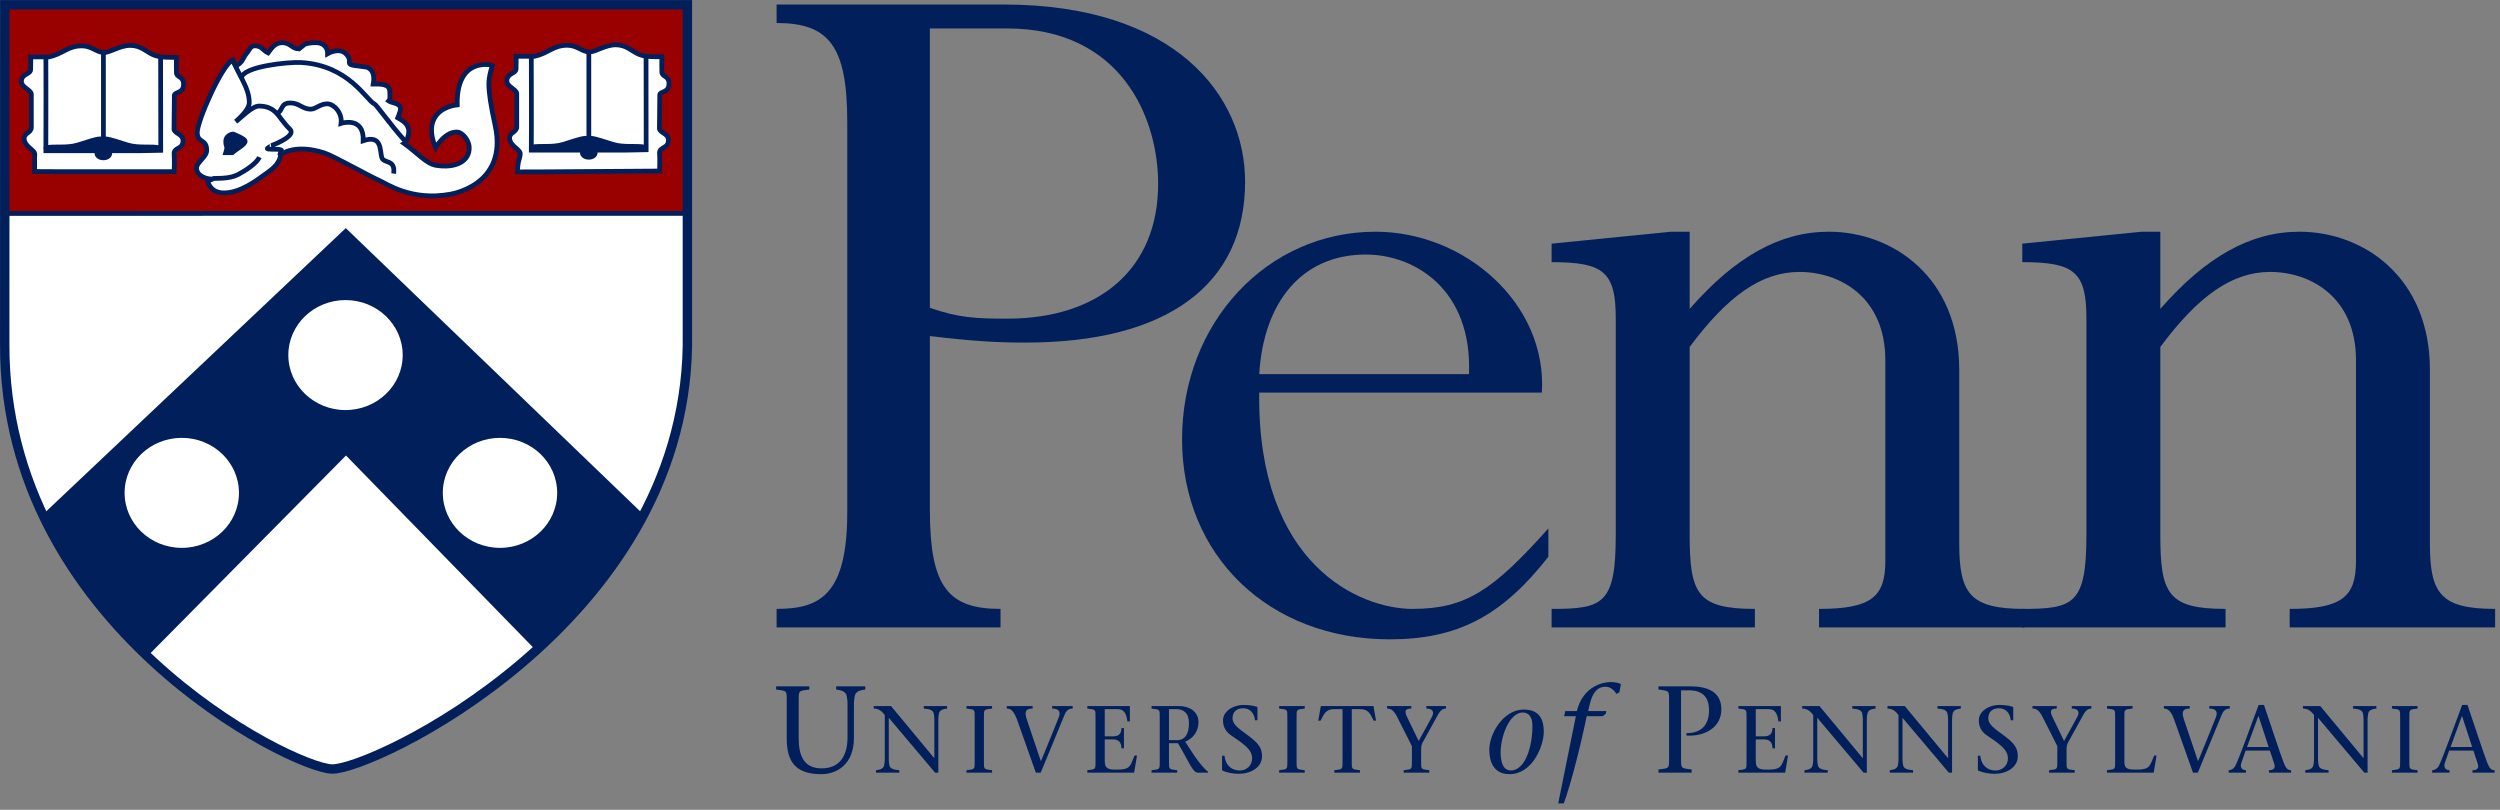 <?xml version="1.0" encoding="UTF-8"?>
<svg width="389px" height="126px" viewBox="0 0 389 126" version="1.1" xmlns="http://www.w3.org/2000/svg" xmlns:xlink="http://www.w3.org/1999/xlink">
    <rect x="0" y="0" width="389" height="126" fill="#808080" stroke="none"/>
    <title>Untitled 3</title>
    <g id="Page-1" stroke="none" stroke-width="1" fill="none" fill-rule="evenodd">
        <g id="university-of-pennsylvania-penn-vector-logo" transform="translate(-1, -2)">
            <g id="g2995" transform="translate(195.647, 64.752) scale(-1, 1) rotate(-180) translate(-195.647, -64.752) translate(0.647, 0.752)">
                <g id="g2997-Clipped" transform="translate(-0, 0)">
                    <g id="g2997" transform="translate(0.487, 0.948)">
                        <g id="g3003" transform="translate(-0, 0)">
                            <g id="g3005-Clipped" transform="translate(-0, 0)">
                                <g id="g3005" transform="translate(0.539, 0)">
                                    <path d="M144.015,77.91 C148.412,76.388 150.949,76.219 156.024,76.219 C170.401,76.219 179.534,83.999 179.534,97.192 C179.534,107.51 173.783,121.378 156.024,121.378 L144.015,121.378 L144.015,77.91 L144.015,77.91 Z M144.015,46.451 C144.015,34.442 146.889,31.06 155.009,31.06 L155.009,28.183 L120.166,28.183 L120.166,31.06 C126.932,31.06 131.16,33.259 131.16,46.113 L131.16,106.833 C131.16,118.673 128.285,122.224 120.166,122.224 L120.166,125.1 L155.515,125.1 C182.24,125.1 193.065,110.892 193.065,97.53 C193.065,81.462 180.887,72.498 158.898,72.498 C154.67,72.498 151.119,72.667 144.015,73.513" id="path3011" fill="#011F5B" fill-rule="nonzero"></path>
                                    <path d="M227.905,67.593 C228.414,80.786 219.45,86.198 211.838,86.198 C201.861,86.198 195.939,78.756 195.262,67.593 L227.905,67.593 L227.905,67.593 Z M195.262,64.718 C194.925,37.824 210.992,31.06 219.111,31.06 C227.4,31.06 231.627,33.934 240.254,43.577 L240.254,39.178 C232.981,29.875 226.046,26.324 215.56,26.324 C196.784,26.324 183.255,39.347 183.255,57.445 C183.255,75.542 196.448,89.75 213.36,89.75 C227.231,89.75 240.086,78.587 239.239,64.718" id="path3013" fill="#011F5B" fill-rule="nonzero"></path>
                                    <path d="M304.185,41.209 C304.185,33.428 305.879,31.06 314.333,31.06 L314.333,28.183 L282.367,28.183 L282.367,31.06 C290.484,31.06 292.684,32.919 292.684,38.501 L292.684,69.792 C292.684,79.433 285.749,83.492 279.322,83.492 C273.403,83.492 268.159,79.771 262.24,71.822 L262.24,42.56 C262.24,33.428 263.423,31.06 272.389,31.06 L272.389,28.183 L240.759,28.183 L240.759,31.06 C248.709,31.06 250.74,31.737 250.74,42.56 L250.74,76.219 C250.74,83.492 248.877,85.014 240.759,85.014 L240.759,87.889 L259.363,89.75 L262.24,89.75 L262.24,77.741 C269.344,85.86 276.28,89.75 283.89,89.75 C293.87,89.75 304.185,82.646 304.185,68.27" id="path3015" fill="#011F5B" fill-rule="nonzero"></path>
                                    <path d="M377.421,41.209 C377.421,33.428 379.112,31.06 387.57,31.06 L387.57,28.183 L355.604,28.183 L355.604,31.06 C363.722,31.06 365.919,32.919 365.919,38.501 L365.919,69.792 C365.919,79.433 358.985,83.492 352.559,83.492 C346.637,83.492 341.395,79.771 335.474,71.822 L335.474,42.56 C335.474,33.428 336.66,31.06 345.624,31.06 L345.624,28.183 L313.994,28.183 L313.994,31.06 C321.943,31.06 323.974,31.737 323.974,42.56 L323.974,76.219 C323.974,83.492 322.114,85.014 313.994,85.014 L313.994,87.889 L332.6,89.75 L335.474,89.75 L335.474,77.741 C342.579,85.86 349.514,89.75 357.123,89.75 C367.103,89.75 377.421,82.646 377.421,68.27" id="path3017" fill="#011F5B" fill-rule="nonzero"></path>
                                    <path d="M123.603,10.985 C123.603,8.3 124.332,6.246 127.192,6.246 C129.82,6.246 131.202,8.011 131.202,11.082 L131.202,16.415 C131.202,16.818 131.125,17.143 131.086,17.452 C130.991,18.143 130.338,18.412 129.437,18.506 L129.437,19.006 L133.965,19.006 L133.965,18.506 C133.044,18.412 132.411,18.143 132.315,17.452 C132.276,17.143 132.2,16.818 132.2,16.415 L132.2,11.005 C132.2,6.88 129.571,5.343 127.096,5.343 C123.009,5.343 121.742,7.417 121.742,10.888 L121.742,16.606 C121.742,18.392 121.819,18.294 120.092,18.506 L120.092,19.006 L125.254,19.006 L125.254,18.506 C123.527,18.294 123.603,18.392 123.603,16.606" id="path3019" fill="#011F5B" fill-rule="nonzero"></path>
                                    <path d="M144.828,5.575 C142.475,8.357 140.031,11.273 137.619,14.116 L137.619,7.571 C137.619,7.263 137.678,7.012 137.707,6.774 C137.782,6.24 138.285,6.032 139.262,5.96 L139.262,5.575 L135.634,5.575 L135.634,5.96 C136.345,6.032 136.834,6.24 136.907,6.774 C136.937,7.012 136.997,7.263 136.997,7.571 L136.997,14.547 C136.582,15.078 136.123,15.552 135.279,15.552 L135.279,15.938 L137.974,15.938 C140.179,13.259 142.475,10.534 144.681,7.854 L144.71,7.854 L144.71,13.938 C144.71,14.25 144.65,14.501 144.621,14.738 C144.547,15.272 144.044,15.478 143.067,15.552 L143.067,15.938 L146.695,15.938 L146.695,15.552 C145.999,15.478 145.494,15.272 145.421,14.738 C145.391,14.501 145.332,14.25 145.332,13.938 L145.332,5.575" id="path3021" fill="#011F5B" fill-rule="nonzero"></path>
                                    <path d="M152.424,7.426 C152.424,6.049 152.365,6.123 153.697,5.96 L153.697,5.575 L149.715,5.575 L149.715,5.96 C151.047,6.123 150.987,6.049 150.987,7.426 L150.987,14.087 C150.987,15.464 151.047,15.39 149.715,15.552 L149.715,15.938 L153.697,15.938 L153.697,15.552 C152.365,15.39 152.424,15.464 152.424,14.087" id="path3023" fill="#011F5B" fill-rule="nonzero"></path>
                                    <path d="M160.004,15.552 C159.19,15.552 158.597,15.315 159.085,13.896 C159.663,12.147 160.523,9.602 161.292,7.351 C162.24,9.617 163.142,11.896 164.061,14.161 C164.431,15.092 164.045,15.552 163.038,15.552 L163.038,15.938 L166.237,15.938 L166.237,15.552 C165.807,15.552 165.318,15.404 165.008,14.664 C163.764,11.63 162.506,8.608 161.263,5.575 L160.507,5.575 C159.604,8.134 158.597,10.993 157.694,13.51 C157.147,15.092 156.688,15.552 155.977,15.552 L155.977,15.938 L160.004,15.938" id="path3025" fill="#011F5B" fill-rule="nonzero"></path>
                                    <path d="M168.517,5.96 C169.849,6.123 169.791,6.049 169.791,7.426 L169.791,14.087 C169.791,15.464 169.849,15.39 168.517,15.552 L168.517,15.938 L175.135,15.938 L175.135,13.553 L174.75,13.553 C174.602,14.65 174.306,15.464 173.239,15.464 L171.227,15.464 L171.227,11.23 L172.47,11.23 C173.403,11.23 173.802,11.599 173.832,12.519 L174.216,12.519 L174.216,9.365 L173.832,9.365 C173.802,10.236 173.462,10.756 172.47,10.756 L171.227,10.756 L171.227,7.409 C171.227,6.152 171.805,6.049 173.137,6.049 C175.283,6.049 175.18,6.654 175.86,8.24 L176.245,8.24 L175.8,5.575 L168.517,5.575" id="path3027" fill="#011F5B" fill-rule="nonzero"></path>
                                    <path d="M181.22,10.636 L182.449,10.636 C183.737,10.636 184.33,11.613 184.33,13.287 C184.33,14.901 183.44,15.464 182.36,15.464 L181.22,15.464 L181.22,10.636 Z M178.51,15.938 L182.819,15.938 C184.313,15.938 185.81,15.152 185.81,13.421 C185.81,11.896 184.876,10.845 183.737,10.399 L185.188,8.194 C185.928,7.114 186.757,6.077 187.275,5.766 L187.275,5.575 L185.751,5.575 C184.876,5.575 184.403,7.189 182.611,10.165 L181.22,10.165 L181.22,7.426 C181.22,6.049 181.16,6.123 182.493,5.96 L182.493,5.575 L178.51,5.575 L178.51,5.96 C179.843,6.123 179.784,6.049 179.784,7.426 L179.784,14.087 C179.784,15.464 179.843,15.39 178.51,15.552" id="path3029" fill="#011F5B" fill-rule="nonzero"></path>
                                    <path d="M194.605,13.733 C194.485,14.767 193.922,15.598 192.739,15.598 C191.879,15.598 191.11,15.152 191.11,14.058 C191.11,13.021 192.147,12.399 193.628,11.288 C195.196,10.119 195.699,9.365 195.699,8.134 C195.699,6.375 193.894,5.398 192.116,5.398 C191.17,5.398 190.355,5.575 189.586,5.869 C189.526,5.9 189.48,5.96 189.48,6.077 L189.48,8.208 L189.867,8.208 C190.029,6.566 191.11,5.915 192.251,5.915 C193.302,5.915 194.159,6.714 194.159,7.794 C194.159,8.757 193.643,9.542 191.421,11.008 C190.621,11.542 189.63,12.119 189.63,13.733 C189.63,15.064 191.11,16.115 192.812,16.115 C193.448,16.115 194.294,16.041 194.884,15.835 C194.974,15.804 194.988,15.747 194.988,15.672 L194.988,13.733" id="path3031" fill="#011F5B" fill-rule="nonzero"></path>
                                    <path d="M201.075,7.426 C201.075,6.049 201.015,6.123 202.346,5.96 L202.346,5.575 L198.364,5.575 L198.364,5.96 C199.698,6.123 199.638,6.049 199.638,7.426 L199.638,14.087 C199.638,15.464 199.698,15.39 198.364,15.552 L198.364,15.938 L202.346,15.938 L202.346,15.552 C201.015,15.39 201.075,15.464 201.075,14.087" id="path3033" fill="#011F5B" fill-rule="nonzero"></path>
                                    <path d="M209.662,7.426 C209.662,6.049 209.602,6.123 210.936,5.96 L210.936,5.575 L206.95,5.575 L206.95,5.96 C208.284,6.123 208.224,6.049 208.224,7.426 L208.224,15.464 L206.893,15.464 C205.605,15.464 205.308,14.65 204.819,13.673 L204.448,13.673 L204.849,15.938 L213.037,15.938 L213.438,13.673 L213.066,13.673 C212.578,14.65 212.281,15.464 210.992,15.464 L209.662,15.464" id="path3035" fill="#011F5B" fill-rule="nonzero"></path>
                                    <path d="M217.745,5.96 C219.076,6.123 219.019,6.049 219.019,7.426 L219.019,9.705 L216.737,14.221 C216.249,15.184 215.835,15.552 215.155,15.552 L215.155,15.938 L218.928,15.938 L218.928,15.552 C217.805,15.552 217.907,14.99 218.276,14.221 L220.07,10.505 L222.112,14.221 C222.615,15.124 222.141,15.552 221.267,15.552 L221.267,15.938 L224.317,15.938 L224.317,15.552 C223.903,15.552 223.504,15.361 223.104,14.65 L220.633,10.165 C220.484,9.868 220.454,9.454 220.454,9.082 L220.454,7.426 C220.454,6.049 220.396,6.123 221.727,5.96 L221.727,5.575 L217.745,5.575" id="path3037" fill="#011F5B" fill-rule="nonzero"></path>
                                    <path d="M237.774,12.864 C237.774,14.861 236.566,14.938 236.26,14.938 C234.186,14.938 232.825,11.216 232.825,8.72 C232.825,7.723 232.999,5.92 234.419,5.92 C236.607,5.92 237.774,9.528 237.774,12.864 Z M231.06,9.122 C231.06,11.636 233.227,15.398 236.431,15.398 C238.986,15.398 239.539,13.67 239.539,11.945 C239.539,9.834 237.851,5.343 234.186,5.343 C231.731,5.343 231.06,7.32 231.06,9.122" id="path3039" fill="#011F5B" fill-rule="nonzero"></path>
                                    <path d="M249.192,14.764 L248.733,14.361 L246.218,14.361 C245.278,9.797 243.742,3.712 242.65,0.796 L241.786,0.796 L244.531,14.361 L242.708,14.361 L242.88,15.167 L244.684,15.167 C245.701,19.254 249.078,19.677 249.883,19.677 C250.324,19.677 251.245,19.6 251.535,19.331 L251.302,18.066 L250.822,17.835 C250.555,18.352 249.941,18.949 249.135,18.949 C247.984,18.949 247.121,18.16 246.659,16.089 L246.449,15.167 L249.269,15.167" id="path3041" fill="#011F5B" fill-rule="nonzero"></path>
                                    <path d="M260.898,7.971 C260.898,6.189 260.82,6.283 262.546,6.072 L262.546,5.575 L257.385,5.575 L257.385,6.072 C259.112,6.283 259.036,6.189 259.036,7.971 L259.036,16.606 C259.036,18.392 259.112,18.294 257.385,18.506 L257.385,19.006 L262.411,19.006 C265.597,19.006 267.17,17.74 267.17,15.435 C267.17,12.673 264.677,11.176 261.74,11.35 L261.74,11.733 C264.14,11.696 265.251,13.133 265.251,15.244 C265.251,17.395 264.218,18.392 262.066,18.392 L260.898,18.392" id="path3043" fill="#011F5B" fill-rule="nonzero"></path>
                                    <path d="M269.816,5.96 C271.15,6.123 271.09,6.049 271.09,7.426 L271.09,14.087 C271.09,15.464 271.15,15.39 269.816,15.552 L269.816,15.938 L276.434,15.938 L276.434,13.553 L276.048,13.553 C275.9,14.65 275.606,15.464 274.54,15.464 L272.526,15.464 L272.526,11.23 L273.769,11.23 C274.702,11.23 275.103,11.599 275.131,12.519 L275.517,12.519 L275.517,9.365 L275.131,9.365 C275.103,10.236 274.761,10.756 273.769,10.756 L272.526,10.756 L272.526,7.409 C272.526,6.152 273.104,6.049 274.434,6.049 C276.583,6.049 276.479,6.654 277.159,8.24 L277.545,8.24 L277.099,5.575 L269.816,5.575" id="path3045" fill="#011F5B" fill-rule="nonzero"></path>
                                    <path d="M289.3,5.575 C286.946,8.357 284.504,11.273 282.089,14.116 L282.089,7.571 C282.089,7.263 282.149,7.012 282.179,6.774 C282.253,6.24 282.755,6.032 283.732,5.96 L283.732,5.575 L280.108,5.575 L280.108,5.96 C280.815,6.032 281.304,6.24 281.379,6.774 C281.409,7.012 281.466,7.263 281.466,7.571 L281.466,14.547 C281.052,15.078 280.596,15.552 279.751,15.552 L279.751,15.938 L282.443,15.938 C284.652,13.259 286.946,10.534 289.15,7.854 L289.183,7.854 L289.183,13.938 C289.183,14.25 289.123,14.501 289.093,14.738 C289.02,15.272 288.517,15.478 287.537,15.552 L287.537,15.938 L291.164,15.938 L291.164,15.552 C290.471,15.478 289.965,15.272 289.893,14.738 C289.863,14.501 289.803,14.25 289.803,13.938 L289.803,5.575" id="path3047" fill="#011F5B" fill-rule="nonzero"></path>
                                    <path d="M302.564,5.575 C300.211,8.357 297.769,11.273 295.356,14.116 L295.356,7.571 C295.356,7.263 295.416,7.012 295.443,6.774 C295.518,6.24 296.021,6.032 296.998,5.96 L296.998,5.575 L293.373,5.575 L293.373,5.96 C294.08,6.032 294.569,6.24 294.644,6.774 C294.676,7.012 294.733,7.263 294.733,7.571 L294.733,14.547 C294.319,15.078 293.861,15.552 293.016,15.552 L293.016,15.938 L295.71,15.938 C297.918,13.259 300.211,10.534 302.417,7.854 L302.447,7.854 L302.447,13.938 C302.447,14.25 302.387,14.501 302.36,14.738 C302.285,15.272 301.782,15.478 300.802,15.552 L300.802,15.938 L304.431,15.938 L304.431,15.552 C303.736,15.478 303.23,15.272 303.158,14.738 C303.127,14.501 303.068,14.25 303.068,13.938 L303.068,5.575" id="path3049" fill="#011F5B" fill-rule="nonzero"></path>
                                    <path d="M312.202,13.733 C312.085,14.767 311.522,15.598 310.338,15.598 C309.481,15.598 308.708,15.152 308.708,14.058 C308.708,13.021 309.745,12.399 311.225,11.288 C312.796,10.119 313.299,9.365 313.299,8.134 C313.299,6.375 311.495,5.398 309.718,5.398 C308.768,5.398 307.955,5.575 307.183,5.869 C307.126,5.9 307.081,5.96 307.081,6.077 L307.081,8.208 L307.467,8.208 C307.629,6.566 308.708,5.915 309.849,5.915 C310.899,5.915 311.759,6.714 311.759,7.794 C311.759,8.757 311.243,9.542 309.02,11.008 C308.22,11.542 307.23,12.119 307.23,13.733 C307.23,15.064 308.708,16.115 310.411,16.115 C311.048,16.115 311.894,16.041 312.485,15.835 C312.574,15.804 312.589,15.747 312.589,15.672 L312.589,13.733" id="path3051" fill="#011F5B" fill-rule="nonzero"></path>
                                    <path d="M318.169,5.96 C319.503,6.123 319.443,6.049 319.443,7.426 L319.443,9.705 L317.165,14.221 C316.676,15.184 316.261,15.552 315.579,15.552 L315.579,15.938 L319.355,15.938 L319.355,15.552 C318.229,15.552 318.332,14.99 318.703,14.221 L320.495,10.505 L322.536,14.221 C323.04,15.124 322.569,15.552 321.694,15.552 L321.694,15.938 L324.745,15.938 L324.745,15.552 C324.328,15.552 323.929,15.361 323.531,14.65 L321.058,10.165 C320.909,9.868 320.881,9.454 320.881,9.082 L320.881,7.426 C320.881,6.049 320.821,6.123 322.152,5.96 L322.152,5.575 L318.169,5.575" id="path3053" fill="#011F5B" fill-rule="nonzero"></path>
                                    <path d="M327.17,5.96 C328.505,6.123 328.445,6.049 328.445,7.426 L328.445,14.087 C328.445,15.464 328.505,15.39 327.17,15.552 L327.17,15.938 L331.155,15.938 L331.155,15.552 C329.821,15.39 329.881,15.464 329.881,14.087 L329.881,7.189 C329.881,6.152 330.459,6.049 331.775,6.049 C333.924,6.049 333.834,6.654 334.514,8.24 L334.886,8.24 L334.44,5.575 L327.17,5.575" id="path3055" fill="#011F5B" fill-rule="nonzero"></path>
                                    <path d="M340.053,15.552 C339.238,15.552 338.644,15.315 339.133,13.896 C339.714,12.147 340.571,9.602 341.341,7.351 C342.286,9.617 343.193,11.896 344.108,14.161 C344.48,15.092 344.096,15.552 343.086,15.552 L343.086,15.938 L346.286,15.938 L346.286,15.552 C345.858,15.552 345.366,15.404 345.058,14.664 C343.812,11.63 342.555,8.608 341.309,5.575 L340.556,5.575 C339.654,8.134 338.644,10.993 337.742,13.51 C337.194,15.092 336.736,15.552 336.025,15.552 L336.025,15.938 L340.053,15.938" id="path3057" fill="#011F5B" fill-rule="nonzero"></path>
                                    <path d="M352.328,9.571 L350.755,14.384 L350.728,14.384 L348.965,9.571 L352.328,9.571 L352.328,9.571 Z M348.742,9.008 L348.063,7.026 C347.868,6.449 348.151,5.96 348.802,5.96 L348.802,5.575 L346.109,5.575 L346.109,5.96 C346.508,5.96 346.937,6.212 347.174,6.7 C347.812,8.003 349.542,12.845 350.77,16.115 L351.602,16.115 C352.607,13.139 354.118,8.58 354.621,7.263 C354.947,6.432 355.184,5.96 355.82,5.96 L355.82,5.575 L352.37,5.575 L352.37,5.96 C353.305,5.96 353.392,6.449 353.155,7.1 L352.518,9.008" id="path3059" fill="#011F5B" fill-rule="nonzero"></path>
                                    <path d="M367.22,5.575 C364.867,8.357 362.422,11.273 360.012,14.116 L360.012,7.571 C360.012,7.263 360.069,7.012 360.1,6.774 C360.174,6.24 360.677,6.032 361.654,5.96 L361.654,5.575 L358.026,5.575 L358.026,5.96 C358.736,6.032 359.225,6.24 359.299,6.774 C359.329,7.012 359.389,7.263 359.389,7.571 L359.389,14.547 C358.975,15.078 358.514,15.552 357.672,15.552 L357.672,15.938 L360.366,15.938 C362.571,13.259 364.867,10.534 367.073,7.854 L367.1,7.854 L367.1,13.938 C367.1,14.25 367.043,14.501 367.013,14.738 C366.938,15.272 366.435,15.478 365.458,15.552 L365.458,15.938 L369.087,15.938 L369.087,15.552 C368.389,15.478 367.886,15.272 367.813,14.738 C367.783,14.501 367.723,14.25 367.723,13.938 L367.723,5.575" id="path3061" fill="#011F5B" fill-rule="nonzero"></path>
                                    <path d="M374.221,7.426 C374.221,6.049 374.164,6.123 375.495,5.96 L375.495,5.575 L371.514,5.575 L371.514,5.96 C372.845,6.123 372.788,6.049 372.788,7.426 L372.788,14.087 C372.788,15.464 372.845,15.39 371.514,15.552 L371.514,15.938 L375.495,15.938 L375.495,15.552 C374.164,15.39 374.221,15.464 374.221,14.087" id="path3063" fill="#011F5B" fill-rule="nonzero"></path>
                                    <path d="M383.994,9.571 L382.426,14.384 L382.394,14.384 L380.634,9.571 L383.994,9.571 Z M380.412,9.008 L379.729,7.026 C379.538,6.449 379.818,5.96 380.472,5.96 L380.472,5.575 L377.775,5.575 L377.775,5.96 C378.175,5.96 378.603,6.212 378.841,6.7 C379.478,8.003 381.212,12.845 382.439,16.115 L383.269,16.115 C384.276,13.139 385.785,8.58 386.29,7.263 C386.616,6.432 386.85,5.96 387.488,5.96 L387.488,5.575 L384.039,5.575 L384.039,5.96 C384.971,5.96 385.059,6.449 384.822,7.1 L384.188,9.008" id="path3065" fill="#011F5B" fill-rule="nonzero"></path>
                                    <path d="M0.108,125.073 L106.321,125.073 C106.321,125.073 106.321,72.896 106.321,71.976 C105.601,28.695 57.099,5.946 50.998,6.155 C44.652,6.372 -0.036,28.632 0.097,72.202 C0.099,72.984 0.108,125.073 0.108,125.073" id="path3067" fill="#FFFFFF" fill-rule="nonzero"></path>
                                    <path d="M0.098,92.805 C0.252,92.652 0.104,125.065 0.104,125.065 L106.239,125.065 C106.239,125.065 106.239,107.681 106.239,92.804" id="path3069" fill="#990000" fill-rule="nonzero"></path>
                                    <path d="M0.098,92.805 C0.252,92.652 0.104,125.065 0.104,125.065 L106.239,125.065 C106.239,125.065 106.239,107.681 106.239,92.804 L0.098,92.805 L0.098,92.805 Z" id="path3071" stroke="#990000" stroke-width="0.738"></path>
                                    <path d="M6.044,45.576 C10.128,36.996 15.174,30.086 22.26,24.207 L53.164,55.454 L82.913,24.941 C89.045,30.549 95.019,37.339 99.299,45.382 L53.129,89.799 L6.256,45.485" id="path3073" fill="#011F5B" fill-rule="nonzero"></path>
                                    <path d="M6.044,45.576 C10.128,36.996 15.174,30.086 22.26,24.207 L53.164,55.454 L82.913,24.941 C89.045,30.549 95.019,37.339 99.299,45.382 L53.129,89.799 L6.256,45.485 L6.044,45.576 L6.044,45.576 Z" id="path3075" stroke="#011F5B" stroke-width="0.737"></path>
                                    <line x1="0.098" y1="92.585" x2="106.233" y2="92.599" id="path3077" stroke="#011F5B" stroke-width="0.738"></line>
                                    <path d="M79.646,117.048 L82.535,117.048 C84.652,117.531 85.424,118.759 87.595,118.759 C89.157,118.759 89.893,117.721 91.04,117.721 C92.01,117.721 93.499,118.828 95.132,118.828 C96.801,118.828 97.627,117.825 98.722,117.359 C99.69,116.944 100.964,116.966 102.31,116.966 C102.274,115.997 102.31,115.423 102.31,114.611 C102.31,113.781 103.422,114.109 103.422,112.76 C103.422,111.343 101.986,111.62 101.986,111.049 L101.933,105.778 C102.005,105.121 103.333,105.034 103.333,104.033 C103.333,102.546 101.854,103.061 101.951,101.889 C102.022,101.025 101.951,99.192 101.951,99.192 C99.098,99.192 80.748,99.024 79.849,99.059 C79.904,101.012 80.207,100.895 80.275,101.837 C80.329,102.597 78.624,103.064 78.624,104.343 C78.624,105.225 79.646,105.173 79.735,106.003 L79.735,111.257 C79.682,111.948 78.139,112.294 78.192,113.279 C78.256,114.458 79.628,114.307 79.628,115.095 C79.628,115.44 79.664,116.719 79.646,117.048" id="path3079" fill="#FFFFFF" fill-rule="nonzero"></path>
                                    <path d="M79.646,117.048 L82.535,117.048 C84.652,117.531 85.424,118.759 87.595,118.759 C89.157,118.759 89.893,117.721 91.04,117.721 C92.01,117.721 93.499,118.828 95.132,118.828 C96.801,118.828 97.627,117.825 98.722,117.359 C99.69,116.944 100.964,116.966 102.31,116.966 C102.274,115.997 102.31,115.423 102.31,114.611 C102.31,113.781 103.422,114.109 103.422,112.76 C103.422,111.343 101.986,111.62 101.986,111.049 L101.933,105.778 C102.005,105.121 103.333,105.034 103.333,104.033 C103.333,102.546 101.854,103.061 101.951,101.889 C102.022,101.025 101.951,99.192 101.951,99.192 C99.098,99.192 80.748,99.024 79.849,99.059 C79.904,101.012 80.207,100.895 80.275,101.837 C80.329,102.597 78.624,103.064 78.624,104.343 C78.624,105.225 79.646,105.173 79.735,106.003 L79.735,111.257 C79.682,111.948 78.139,112.294 78.192,113.279 C78.256,114.458 79.628,114.307 79.628,115.095 C79.628,115.44 79.664,116.719 79.646,117.048 L79.646,117.048 Z" id="path3081" stroke="#011F5B" stroke-width="0.738"></path>
                                    <path d="M81.997,116.961 C81.997,116.961 82.033,105.207 81.997,102.442 C81.997,102.442 99.116,102.407 99.869,102.476 C99.869,105.605 99.852,117.048 99.852,117.048" id="path3083" stroke="#011F5B" stroke-width="0.738"></path>
                                    <line x1="90.951" y1="117.687" x2="90.951" y2="102.407" id="path3085" stroke="#011F5B" stroke-width="0.738"></line>
                                    <path d="M91.221,104.291 C91.975,104.257 93.358,103.748 94.702,103.341 C96.442,102.813 98.288,103.183 99.654,102.909 C100.085,102.822 91.221,102.753 91.221,102.753 C91.256,104.465 91.221,104.291 91.221,104.291" id="path3087" fill="#011F5B" fill-rule="nonzero"></path>
                                    <path d="M91.221,104.291 C91.975,104.257 93.358,103.748 94.702,103.341 C96.442,102.813 98.288,103.183 99.654,102.909 C100.085,102.822 91.221,102.753 91.221,102.753 C91.256,104.465 91.221,104.291 91.221,104.291 Z" id="path3089" stroke="#011F5B" stroke-width="0.738"></path>
                                    <path d="M89.946,102.027 C89.946,102.409 90.392,102.718 90.942,102.718 C91.493,102.718 91.938,102.409 91.938,102.027 C91.938,101.645 91.493,101.336 90.942,101.336 C90.392,101.336 89.946,101.645 89.946,102.027" id="path3091" fill="#011F5B" fill-rule="nonzero"></path>
                                    <path d="M89.946,102.027 C89.946,102.409 90.392,102.718 90.942,102.718 C91.493,102.718 91.938,102.409 91.938,102.027 C91.938,101.645 91.493,101.336 90.942,101.336 C90.392,101.336 89.946,101.645 89.946,102.027 Z" id="path3093" stroke="#011F5B" stroke-width="0.738"></path>
                                    <path d="M90.453,104.291 C89.7,104.257 88.317,103.748 86.972,103.341 C85.232,102.813 83.386,103.183 82.02,102.909 C81.59,102.822 90.453,102.753 90.453,102.753 C90.418,104.465 90.453,104.291 90.453,104.291" id="path3095" fill="#011F5B" fill-rule="nonzero"></path>
                                    <path d="M90.453,104.291 C89.7,104.257 88.317,103.748 86.972,103.341 C85.232,102.813 83.386,103.183 82.02,102.909 C81.59,102.822 90.453,102.753 90.453,102.753 C90.418,104.465 90.453,104.291 90.453,104.291 Z" id="path3097" stroke="#011F5B" stroke-width="0.738"></path>
                                    <path d="M31.638,97.655 C31.925,96.531 32.769,95.788 34.151,95.788 C36.716,95.788 39.193,97.69 40.682,98.761 C41.849,99.591 43.051,100.472 43.051,102.287 L42.835,101.596 C42.835,101.596 44.846,103.6 49.797,102.011 C51.174,101.569 57.066,98.26 58.34,97.724 C59.435,97.257 63.271,94.505 69.268,95.566 C69.268,95.566 78.423,96.826 76.377,106.253 C74.916,112.992 75.369,113.47 75.926,115.631 C75.711,115.735 70.327,116.945 70.471,109.478 C68.137,109.236 65.158,107.473 67.096,102.84 C67.886,104.016 68.944,105.26 70.398,105.26 C71.313,105.26 72.277,103.945 72.336,102.978 C72.48,100.628 70.111,99.591 67.169,100.075 C65.677,100.32 64.303,101.973 62.246,103.461 C62.605,103.634 62.933,104.845 62.933,105.329 C62.933,106.522 61.91,107.075 61.211,107.473 C61.355,107.887 61.64,108.441 61.64,108.856 C61.64,109.806 60.295,109.737 59.776,110.1 C59.99,110.394 59.99,110.22 59.99,110.653 C59.99,112.036 60.206,112.797 57.406,112.727 C57.64,114.093 57.352,114.974 56.401,115.355 L54.32,115.631 C53.028,115.873 54.317,116.303 53.124,117.452 C52.061,118.478 50.309,117.452 50.309,117.452 C50.309,118.403 49.654,119.158 48.506,119.158 C47.896,119.158 47.142,119.105 46.712,118.88 L45.851,118.189 C44.774,118.189 44.505,119.158 43.266,119.158 C42.029,119.158 41.526,118.189 41.041,117.567 C40.198,117.965 40.09,118.673 38.959,118.673 C38.296,118.673 38.099,117.965 37.811,117.636 C37.076,116.824 37.128,115.982 35.979,115.567 L35.552,116.318 C35.539,116.365 35.526,116.413 35.514,116.461 C33.827,115.648 30.021,106.972 30.021,105.192 C30.021,103.498 31.495,104.24 31.495,102.425 C31.495,101.354 29.916,100.576 29.916,99.66 C29.916,98.502 31.261,97.932 32.427,97.932" id="path3099" fill="#FFFFFF" fill-rule="nonzero"></path>
                                    <path d="M31.638,97.655 C31.925,96.531 32.769,95.788 34.151,95.788 C36.716,95.788 39.193,97.69 40.682,98.761 C41.849,99.591 43.051,100.472 43.051,102.287 L42.835,101.596 C42.835,101.596 44.846,103.6 49.797,102.011 C51.174,101.569 57.066,98.26 58.34,97.724 C59.435,97.257 63.271,94.505 69.268,95.566 C69.268,95.566 78.423,96.826 76.377,106.253 C74.916,112.992 75.369,113.47 75.926,115.631 C75.711,115.735 70.327,116.945 70.471,109.478 C68.137,109.236 65.158,107.473 67.096,102.84 C67.886,104.016 68.944,105.26 70.398,105.26 C71.313,105.26 72.277,103.945 72.336,102.978 C72.48,100.628 70.111,99.591 67.169,100.075 C65.677,100.32 64.303,101.973 62.246,103.461 C62.605,103.634 62.933,104.845 62.933,105.329 C62.933,106.522 61.91,107.075 61.211,107.473 C61.355,107.887 61.64,108.441 61.64,108.856 C61.64,109.806 60.295,109.737 59.776,110.1 C59.99,110.394 59.99,110.22 59.99,110.653 C59.99,112.036 60.206,112.797 57.406,112.727 C57.64,114.093 57.352,114.974 56.401,115.355 L54.32,115.631 C53.028,115.873 54.317,116.303 53.124,117.452 C52.061,118.478 50.309,117.452 50.309,117.452 C50.309,118.403 49.654,119.158 48.506,119.158 C47.896,119.158 47.142,119.105 46.712,118.88 L45.851,118.189 C44.774,118.189 44.505,119.158 43.266,119.158 C42.029,119.158 41.526,118.189 41.041,117.567 C40.198,117.965 40.09,118.673 38.959,118.673 C38.296,118.673 38.099,117.965 37.811,117.636 C37.076,116.824 37.128,115.982 35.979,115.567 L35.552,116.318 C35.539,116.365 35.526,116.413 35.514,116.461 C33.827,115.648 30.021,106.972 30.021,105.192 C30.021,103.498 31.495,104.24 31.495,102.425 C31.495,101.354 29.916,100.576 29.916,99.66 C29.916,98.502 31.261,97.932 32.427,97.932 L31.638,97.655 L31.638,97.655 Z" id="path3101" stroke="#011F5B" stroke-width="0.737"></path>
                                    <path d="M35.604,104.945 C35.604,104.945 37.471,104.226 37.471,103.838 C37.471,103.313 36.264,102.733 35.46,102.041 L34.455,102.041 C34.815,103.216 34.455,102.788 34.455,103.838 C34.455,104.627 35.288,104.945 35.604,104.945" id="path3103" fill="#011F5B" fill-rule="nonzero"></path>
                                    <path d="M35.604,104.945 C35.604,104.945 37.471,104.226 37.471,103.838 C37.471,103.313 36.264,102.733 35.46,102.041 L34.455,102.041 C34.815,103.216 34.455,102.788 34.455,103.838 C34.455,104.627 35.288,104.945 35.604,104.945 Z" id="path3105" stroke="#011F5B" stroke-width="0.738"></path>
                                    <path d="M42.423,108.127 C43.392,108.593 42.943,109.785 44.504,109.785 C45.886,109.785 46.406,108.818 47.662,108.818 C48.506,108.818 49.098,109.648 50.246,109.648 C51.269,109.648 52.615,108.264 52.4,106.606 C52.4,106.606 55.988,107.781 55.845,103.909 C58.715,104.877 58.429,102.508 58.715,101.351 C59.003,100.244 60.87,101.143 60.582,98.793" id="path3107" stroke="#011F5B" stroke-width="0.738"></path>
                                    <path d="M4.115,116.954 L7.003,116.954 C9.121,117.439 9.893,118.666 12.064,118.666 C13.625,118.666 14.361,117.629 15.509,117.629 C16.478,117.629 17.968,118.735 19.6,118.735 C21.269,118.735 22.095,117.732 23.19,117.266 C24.159,116.851 25.433,116.872 26.779,116.872 C26.742,115.905 26.779,115.33 26.779,114.517 C26.779,113.687 27.891,114.016 27.891,112.668 C27.891,111.251 26.455,111.527 26.455,110.957 L26.402,105.684 C26.473,105.028 27.801,104.942 27.801,103.939 C27.801,102.452 26.322,102.967 26.419,101.796 C26.491,100.931 26.419,99.099 26.419,99.099 C23.566,99.099 5.604,99.082 4.707,99.117 C4.761,101.07 4.676,100.803 4.743,101.744 C4.796,102.504 3.092,102.971 3.092,104.25 C3.092,105.132 4.115,105.08 4.204,105.909 L4.204,111.164 C4.151,111.855 2.607,112.201 2.661,113.187 C2.725,114.364 4.097,114.214 4.097,115.001 C4.097,115.347 4.133,116.626 4.115,116.954" id="path3109" fill="#FFFFFF" fill-rule="nonzero"></path>
                                    <path d="M4.115,116.954 L7.003,116.954 C9.121,117.439 9.893,118.666 12.064,118.666 C13.625,118.666 14.361,117.629 15.509,117.629 C16.478,117.629 17.968,118.735 19.6,118.735 C21.269,118.735 22.095,117.732 23.19,117.266 C24.159,116.851 25.433,116.872 26.779,116.872 C26.742,115.905 26.779,115.33 26.779,114.517 C26.779,113.687 27.891,114.016 27.891,112.668 C27.891,111.251 26.455,111.527 26.455,110.957 L26.402,105.684 C26.473,105.028 27.801,104.942 27.801,103.939 C27.801,102.452 26.322,102.967 26.419,101.796 C26.491,100.931 26.419,99.099 26.419,99.099 C23.566,99.099 5.604,99.082 4.707,99.117 C4.761,101.07 4.676,100.803 4.743,101.744 C4.796,102.504 3.092,102.971 3.092,104.25 C3.092,105.132 4.115,105.08 4.204,105.909 L4.204,111.164 C4.151,111.855 2.607,112.201 2.661,113.187 C2.725,114.364 4.097,114.214 4.097,115.001 C4.097,115.347 4.133,116.626 4.115,116.954 L4.115,116.954 Z" id="path3111" stroke="#011F5B" stroke-width="0.738"></path>
                                    <path d="M6.465,116.868 C6.465,116.868 6.501,105.114 6.465,102.349 C6.465,102.349 23.585,102.314 24.338,102.384 C24.338,105.512 24.319,116.954 24.319,116.954" id="path3113" stroke="#011F5B" stroke-width="0.738"></path>
                                    <line x1="15.419" y1="117.594" x2="15.419" y2="102.314" id="path3115" stroke="#011F5B" stroke-width="0.738"></line>
                                    <path d="M15.689,104.198 C16.443,104.163 17.827,103.655 19.171,103.248 C20.91,102.72 22.756,103.09 24.122,102.816 C24.554,102.729 15.689,102.66 15.689,102.66 C15.724,104.371 15.689,104.198 15.689,104.198" id="path3117" fill="#011F5B" fill-rule="nonzero"></path>
                                    <path d="M15.689,104.198 C16.443,104.163 17.827,103.655 19.171,103.248 C20.91,102.72 22.756,103.09 24.122,102.816 C24.554,102.729 15.689,102.66 15.689,102.66 C15.724,104.371 15.689,104.198 15.689,104.198 Z" id="path3119" stroke="#011F5B" stroke-width="0.738"></path>
                                    <path d="M14.414,101.934 C14.414,102.316 14.86,102.626 15.411,102.626 C15.961,102.626 16.406,102.316 16.406,101.934 C16.406,101.552 15.961,101.242 15.411,101.242 C14.86,101.242 14.414,101.552 14.414,101.934" id="path3121" fill="#011F5B" fill-rule="nonzero"></path>
                                    <path d="M14.414,101.934 C14.414,102.316 14.86,102.626 15.411,102.626 C15.961,102.626 16.406,102.316 16.406,101.934 C16.406,101.552 15.961,101.242 15.411,101.242 C14.86,101.242 14.414,101.552 14.414,101.934 Z" id="path3123" stroke="#011F5B" stroke-width="0.738"></path>
                                    <path d="M14.922,104.198 C14.169,104.163 12.785,103.655 11.442,103.248 C9.701,102.72 7.855,103.09 6.489,102.816 C6.058,102.729 14.922,102.66 14.922,102.66 C14.887,104.371 14.922,104.198 14.922,104.198" id="path3125" fill="#011F5B" fill-rule="nonzero"></path>
                                    <path d="M14.922,104.198 C14.169,104.163 12.785,103.655 11.442,103.248 C9.701,102.72 7.855,103.09 6.489,102.816 C6.058,102.729 14.922,102.66 14.922,102.66 C14.887,104.371 14.922,104.198 14.922,104.198 Z" id="path3127" stroke="#011F5B" stroke-width="0.738"></path>
                                    <path d="M18.346,49.113 C18.346,54.043 22.494,58.042 27.612,58.042 C32.73,58.042 36.879,54.043 36.879,49.113 C36.879,44.183 32.73,40.189 27.612,40.189 C22.494,40.189 18.346,44.183 18.346,49.113" id="path3129" fill="#FFFFFF" fill-rule="nonzero"></path>
                                    <path d="M18.346,49.113 C18.346,54.043 22.494,58.042 27.612,58.042 C32.73,58.042 36.879,54.043 36.879,49.113 C36.879,44.183 32.73,40.189 27.612,40.189 C22.494,40.189 18.346,44.183 18.346,49.113 Z" id="path3131" stroke="#011F5B" stroke-width="0.738"></path>
                                    <path d="M43.823,70.554 C43.823,75.484 47.972,79.48 53.089,79.48 C58.207,79.48 62.355,75.484 62.355,70.554 C62.355,65.623 58.207,61.63 53.089,61.63 C47.972,61.63 43.823,65.623 43.823,70.554" id="path3133" fill="#FFFFFF" fill-rule="nonzero"></path>
                                    <path d="M43.823,70.554 C43.823,75.484 47.972,79.48 53.089,79.48 C58.207,79.48 62.355,75.484 62.355,70.554 C62.355,65.623 58.207,61.63 53.089,61.63 C47.972,61.63 43.823,65.623 43.823,70.554 Z" id="path3135" stroke="#011F5B" stroke-width="0.737"></path>
                                    <path d="M67.859,49.113 C67.859,54.043 72.008,58.042 77.127,58.042 C82.244,58.042 86.393,54.043 86.393,49.113 C86.393,44.183 82.244,40.189 77.127,40.189 C72.008,40.189 67.859,44.183 67.859,49.113" id="path3137" fill="#FFFFFF" fill-rule="nonzero"></path>
                                    <path d="M67.859,49.113 C67.859,54.043 72.008,58.042 77.127,58.042 C82.244,58.042 86.393,54.043 86.393,49.113 C86.393,44.183 82.244,40.189 77.127,40.189 C72.008,40.189 67.859,44.183 67.859,49.113 Z" id="path3139" stroke="#011F5B" stroke-width="0.738"></path>
                                    <path d="M62.384,103.828 C60.016,106.435 57.927,109.495 57.567,109.648 C56.401,110.132 53.62,115.663 46.155,116.077 C44.26,116.183 37.12,115.49 36.876,113.663" id="path3141" stroke="#011F5B" stroke-width="0.738"></path>
                                    <path d="M43.098,101.818 C43.125,101.997 43.14,102.187 43.14,102.388 C43.14,102.684 41.391,102.516 40.975,102.64 C40.688,102.726 41.745,103.148 41.561,103.148 C42.638,103.563 45.396,104.777 44.432,105.706 C43.499,106.606 42.943,107.556 42.423,108.127 C41.723,108.887 40.897,109.302 39.623,109.302 C38.528,109.302 36.754,107.403 36.019,106.884 C36.557,107.403 38.115,108.749 38.115,109.856 C38.115,112.344 36.124,114.505 35.604,116.562" id="path3143" stroke="#011F5B" stroke-width="0.738"></path>
                                    <path d="M32.367,98.033 C34.34,98.033 35.452,98.17 36.386,98.655 C37.408,99.19 39.257,100.348 39.688,101.351" id="path3145" stroke="#011F5B" stroke-width="0.738"></path>
                                    <path d="M0.074,125.065 L106.285,125.065 C106.285,125.065 106.285,72.887 106.285,71.967 C105.567,28.686 57.065,5.937 50.964,6.146 C44.619,6.363 -0.07,28.623 0.063,72.192 C0.065,72.976 0.074,125.065 0.074,125.065 L0.074,125.065 Z" id="path3147" stroke="#011F5B" stroke-width="1.463"></path>
                                </g>
                            </g>
                        </g>
                    </g>
                </g>
            </g>
        </g>
    </g>
</svg>